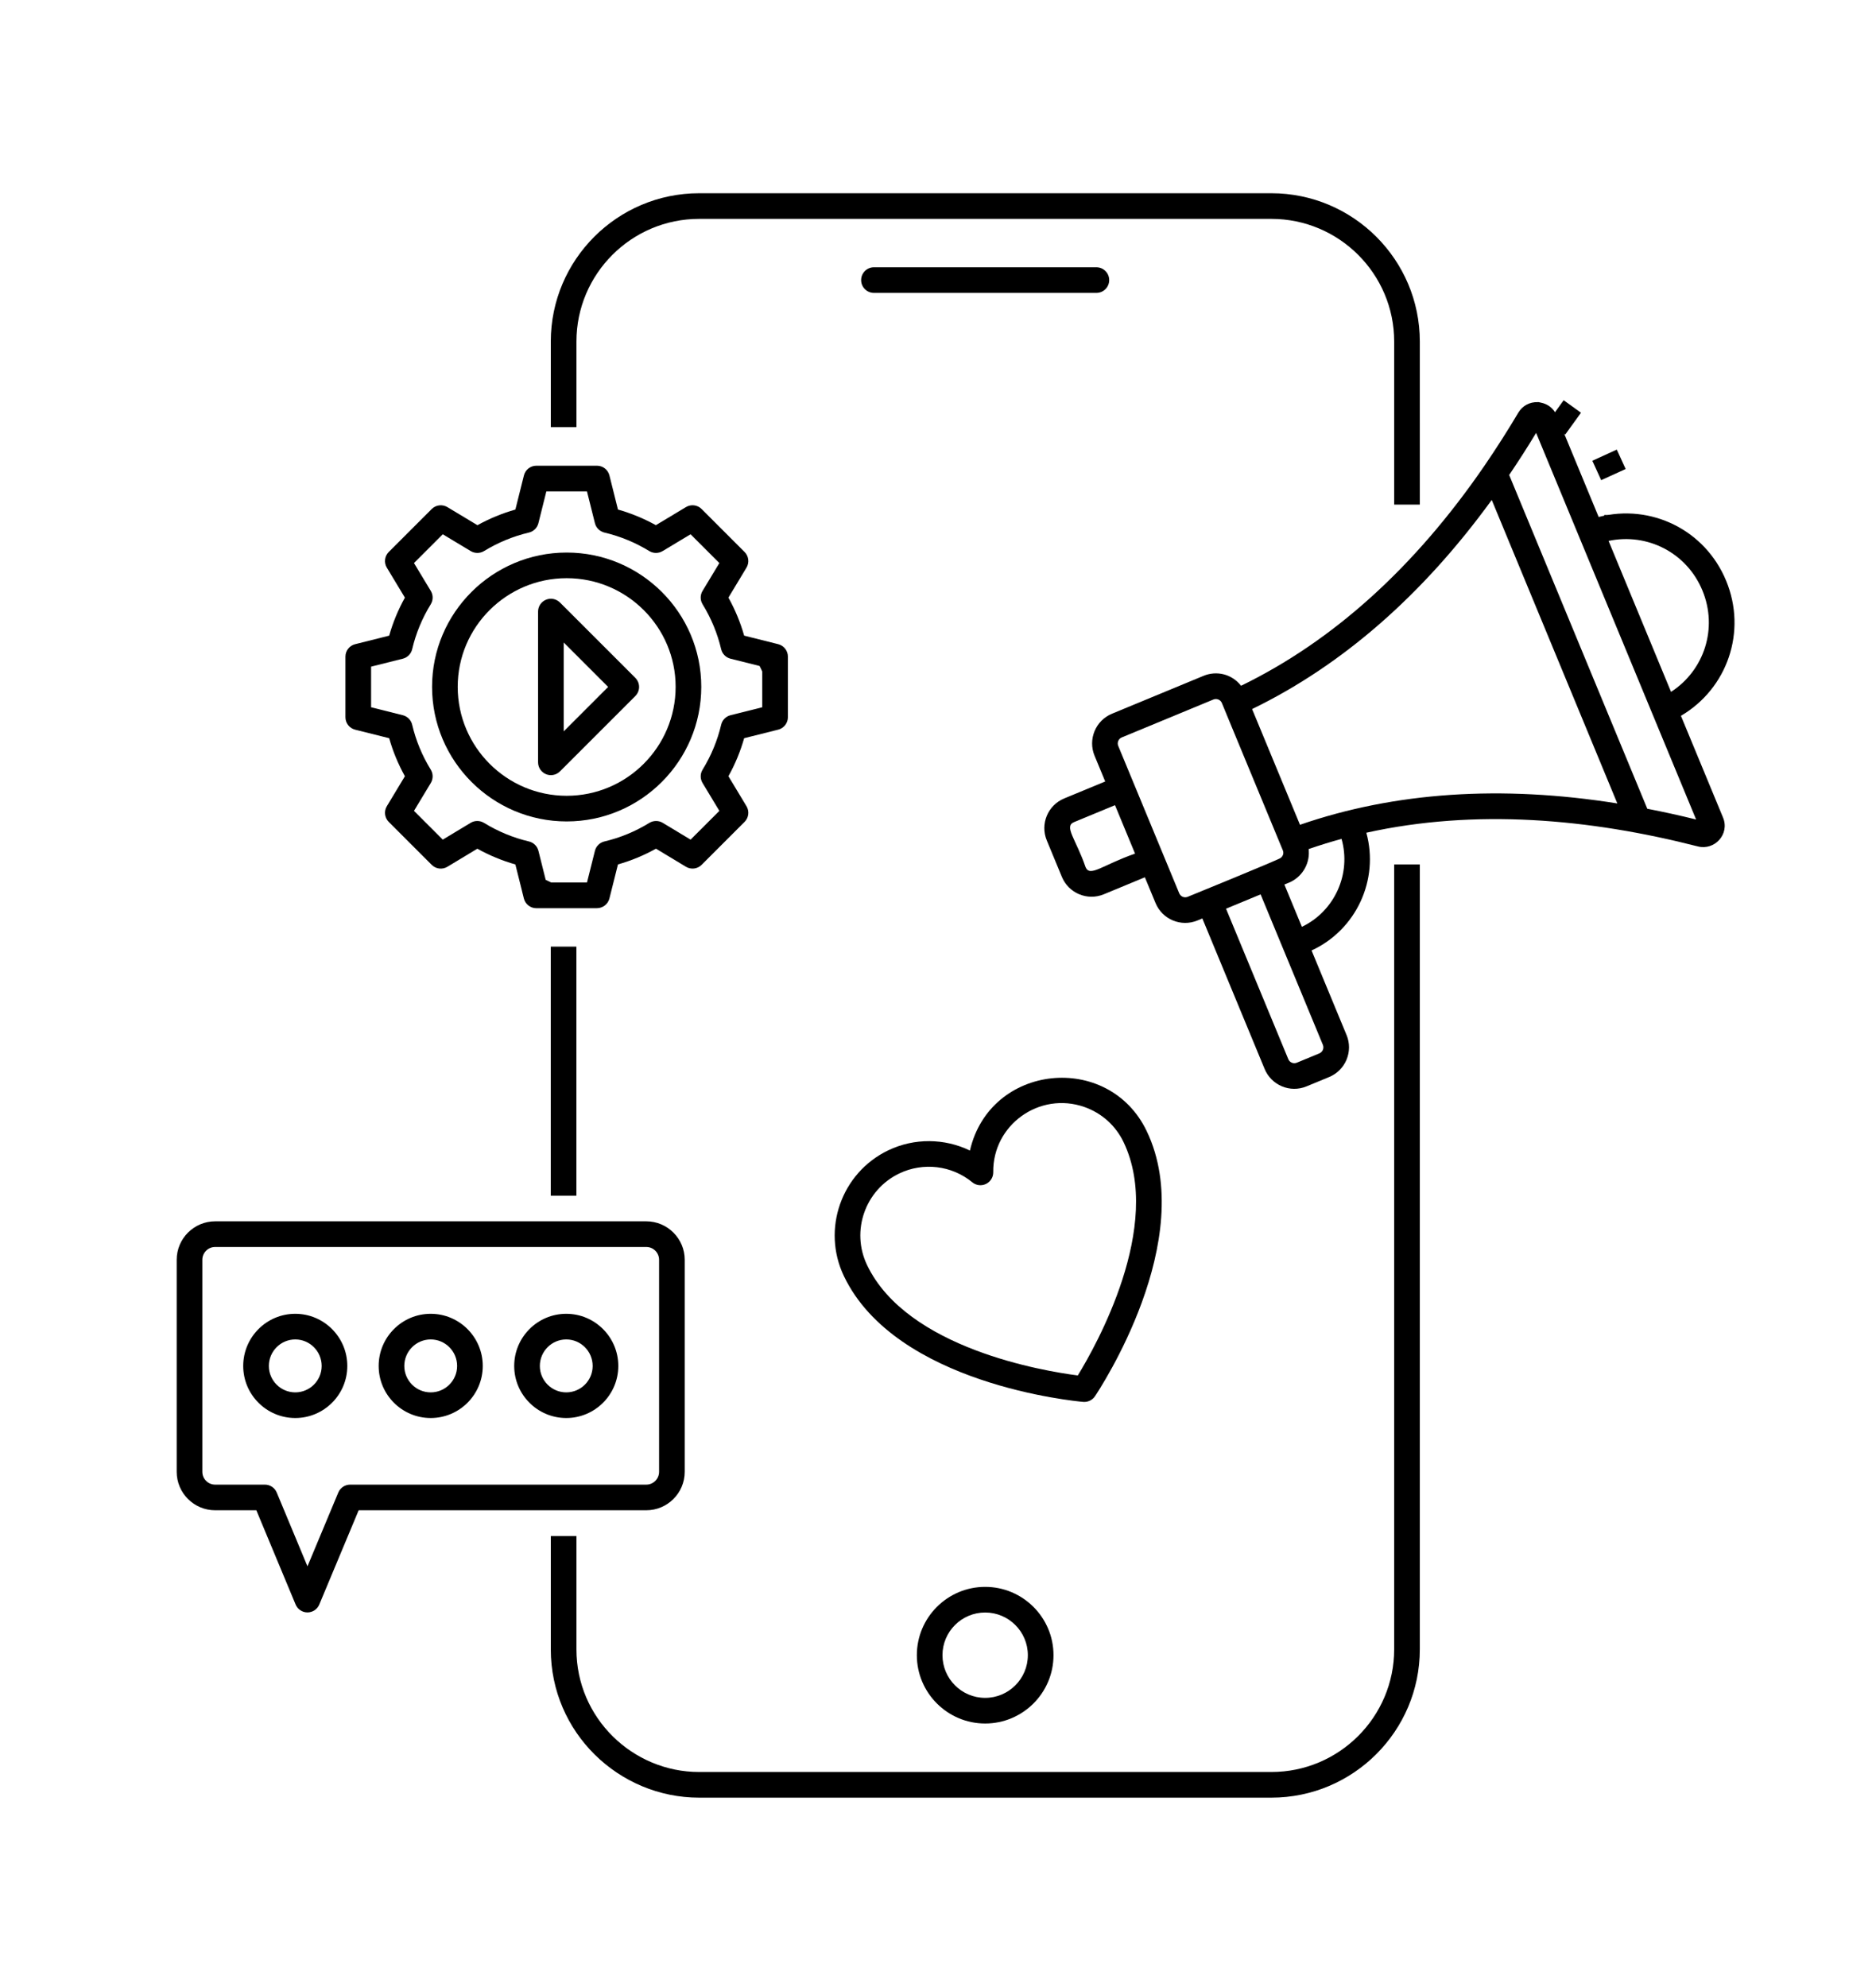 <?xml version="1.0" encoding="UTF-8" standalone="no" ?>
<!DOCTYPE svg PUBLIC "-//W3C//DTD SVG 1.1//EN" "http://www.w3.org/Graphics/SVG/1.1/DTD/svg11.dtd">
<svg xmlns="http://www.w3.org/2000/svg" xmlns:xlink="http://www.w3.org/1999/xlink" version="1.1" width="288" height="305" viewBox="0 0 288 305" xml:space="preserve">
<desc>Created with Fabric.js 3.6.6</desc>
<defs>
</defs>
<g transform="matrix(0.68 1.49 -1.49 0.68 247.01 71.37)"  >
<rect style="stroke: none; stroke-width: 1; stroke-dasharray: none; stroke-linecap: butt; stroke-dashoffset: 0; stroke-linejoin: miter; stroke-miterlimit: 4; fill: rgb(0,0,0); fill-rule: nonzero; opacity: 1;"  x="-1" y="-1.26" rx="0" ry="0" width="2" height="2.521" />
</g>
<g transform="matrix(-1.63 -0.16 0.16 -1.63 248.2 80.88)"  >
<rect style="stroke: none; stroke-width: 1; stroke-dasharray: none; stroke-linecap: butt; stroke-dashoffset: 0; stroke-linejoin: miter; stroke-miterlimit: 4; fill: rgb(0,0,0); fill-rule: nonzero; opacity: 1;"  x="-1.26" y="-1" rx="0" ry="0" width="2.52" height="2" />
</g>
<g transform="matrix(-0.96 1.33 -1.33 -0.96 240.17 64.08)"  >
<rect style="stroke: none; stroke-width: 1; stroke-dasharray: none; stroke-linecap: butt; stroke-dashoffset: 0; stroke-linejoin: miter; stroke-miterlimit: 4; fill: rgb(0,0,0); fill-rule: nonzero; opacity: 1;"  x="-1.26" y="-1" rx="0" ry="0" width="2.52" height="2" />
</g>
<g transform="matrix(1.2 0 0 1.2 146.71 152.82)"  >
<g style=""   >
		<g transform="matrix(1.64 0 0 1.64 3.79 -82.71)"  >
<path style="stroke: none; stroke-width: 1; stroke-dasharray: none; stroke-linecap: butt; stroke-dashoffset: 0; stroke-linejoin: miter; stroke-miterlimit: 4; fill: rgb(0,0,0); fill-rule: nonzero; opacity: 1;"  transform=" translate(-65.55, -15.57)" d="M 87.867 3.425 H 43.227 c -6.379 0 -11.57 5.19 -11.57 11.57 v 6.68 h 2 v -6.68 c 0 -5.277 4.293 -9.57 9.57 -9.57 h 44.64 c 5.282 0 9.58 4.293 9.58 9.57 v 12.72 h 2 V 14.995 C 99.447 8.615 94.252 3.425 87.867 3.425 z" stroke-linecap="round" />
</g>
		<g transform="matrix(1.64 0 0 1.64 3.79 42.93)"  >
<path style="stroke: none; stroke-width: 1; stroke-dasharray: none; stroke-linecap: butt; stroke-dashoffset: 0; stroke-linejoin: miter; stroke-miterlimit: 4; fill: rgb(0,0,0); fill-rule: nonzero; opacity: 1;"  transform=" translate(-65.55, -92.17)" d="M 31.657 108.165 v 8.84 c 0 6.479 5.294 11.57 11.57 11.57 h 44.64 c 6.385 0 11.58 -5.19 11.58 -11.57 V 55.774 h -2 v 61.23 c 0 5.277 -4.298 9.57 -9.58 9.57 H 43.227 c -5.177 0 -9.57 -4.204 -9.57 -9.57 v -8.84 H 31.657 z" stroke-linecap="round" />
</g>
		<g transform="matrix(1.64 0 0 1.64 -50.16 9.69)"  >
<rect style="stroke: none; stroke-width: 1; stroke-dasharray: none; stroke-linecap: butt; stroke-dashoffset: 0; stroke-linejoin: miter; stroke-miterlimit: 4; fill: rgb(0,0,0); fill-rule: nonzero; opacity: 1;"  x="-1" y="-9.715" rx="0" ry="0" width="2" height="19.43" />
</g>
		<g transform="matrix(1.64 0 0 1.64 3.78 -91.52)"  >
<path style="stroke: none; stroke-width: 1; stroke-dasharray: none; stroke-linecap: butt; stroke-dashoffset: 0; stroke-linejoin: miter; stroke-miterlimit: 4; fill: rgb(0,0,0); fill-rule: nonzero; opacity: 1;"  transform=" translate(-65.55, -10.19)" d="M 56.872 11.192 h 17.351 c 0.552 0 1 -0.447 1 -1 s -0.448 -1 -1 -1 H 56.872 c -0.552 0 -1 0.447 -1 1 S 56.32 11.192 56.872 11.192 z" stroke-linecap="round" />
</g>
		<g transform="matrix(1.64 0 0 1.64 3.78 84.41)"  >
<path style="stroke: none; stroke-width: 1; stroke-dasharray: none; stroke-linecap: butt; stroke-dashoffset: 0; stroke-linejoin: miter; stroke-miterlimit: 4; fill: rgb(0,0,0); fill-rule: nonzero; opacity: 1;"  transform=" translate(-65.55, -117.47)" d="M 60.218 117.468 c 0 2.939 2.391 5.33 5.33 5.33 s 5.33 -2.391 5.33 -5.33 c 0 -2.938 -2.391 -5.329 -5.33 -5.329 S 60.218 114.529 60.218 117.468 z M 68.877 117.468 c 0 1.836 -1.494 3.33 -3.33 3.33 s -3.33 -1.494 -3.33 -3.33 s 1.494 -3.329 3.33 -3.329 S 68.877 115.632 68.877 117.468 z" stroke-linecap="round" />
</g>
		<g transform="matrix(1.64 0 0 1.64 55.5 -31.97)"  >
<path style="stroke: none; stroke-width: 1; stroke-dasharray: none; stroke-linecap: butt; stroke-dashoffset: 0; stroke-linejoin: miter; stroke-miterlimit: 4; fill: rgb(0,0,0); fill-rule: nonzero; opacity: 1;"  transform=" translate(-97.09, -46.51)" d="M 123.35 33.651 c -1.644 -3.975 -5.882 -6.026 -9.942 -4.971 l -3.284 -7.937 c 0 -0 -0 -0 -0 -0 l -0 -0 c -0.219 -0.529 -0.687 -0.885 -1.239 -0.986 c -0.06 -0.011 -0.115 -0.033 -0.177 -0.038 c -0 0 -0.001 0 -0.001 0 c -0 0 -0 -0 -0 -0 c -0.019 -0.001 -0.037 0.005 -0.057 0.004 c -0.618 -0.023 -1.189 0.281 -1.507 0.816 c -0.828 1.396 -1.719 2.792 -2.647 4.148 c -5.423 7.906 -11.791 13.662 -18.984 17.161 c -0.728 -0.931 -1.918 -1.191 -2.924 -0.776 l -7.146 2.957 c -1.277 0.528 -1.887 1.997 -1.358 3.276 l 0.831 2.009 l -3.199 1.324 c -1.28 0.529 -1.889 1.994 -1.358 3.275 l 1.176 2.841 c 0.523 1.266 1.979 1.896 3.275 1.359 l 3.2 -1.325 l 0.832 2.009 c 0.526 1.272 1.985 1.893 3.275 1.358 l 0.376 -0.156 l 4.858 11.74 c 0.52 1.259 1.973 1.897 3.275 1.358 l 1.76 -0.728 c 1.278 -0.528 1.887 -1.998 1.358 -3.275 V 69.097 l -2.731 -6.599 c 3.5 -1.615 5.28 -5.529 4.273 -9.186 c 8.503 -1.883 17.388 -1.1 25.86 1.069 c 1.303 0.335 2.502 -0.954 1.966 -2.25 l -3.285 -7.938 C 123.445 42.067 124.994 37.623 123.35 33.651 z M 108.529 22.121 l 6.537 15.796 l 2.563 6.195 c 0 0 0.001 0.001 0.001 0.001 l 3.38 8.168 c -1.284 -0.319 -2.551 -0.595 -3.808 -0.839 l -10.775 -26.038 C 107.144 24.344 107.846 23.254 108.529 22.121 z M 73.381 55.991 c -0.741 -2.164 -1.708 -3.169 -0.901 -3.504 l 3.199 -1.324 l 1.564 3.779 C 74.684 55.834 73.72 56.809 73.381 55.991 z M 80.688 58.035 c -0.053 -0.129 -4.812 -11.628 -4.756 -11.493 c -0.107 -0.259 0.016 -0.557 0.275 -0.664 l 7.146 -2.957 c 0.269 -0.109 0.559 0.023 0.664 0.274 v 0.001 c -0.042 -0.1 0.555 1.359 4.755 11.493 c 0.083 0.2 0.034 0.434 -0.176 0.594 c -0.234 0.17 -7.144 2.987 -7.244 3.028 C 81.091 58.416 80.796 58.298 80.688 58.035 z M 91.621 70.525 l -1.76 0.728 c -0.259 0.105 -0.554 -0.013 -0.663 -0.275 l -4.858 -11.739 l 2.698 -1.117 l 4.858 11.74 C 92.002 70.121 91.879 70.417 91.621 70.525 z M 93.351 53.793 c 0.771 2.711 -0.523 5.629 -3.094 6.86 l -1.365 -3.299 l 0.37 -0.153 c 0.942 -0.39 1.604 -1.379 1.535 -2.471 c -0.003 -0.049 0 -0.098 -0.006 -0.147 C 91.686 54.276 92.545 54.012 93.351 53.793 z M 90.109 52.692 l -3.736 -9.027 c 7.041 -3.421 13.306 -8.894 18.694 -16.314 l 9.797 23.676 C 105.808 49.583 97.508 50.138 90.109 52.692 z M 119.054 42.324 l -0.429 -1.036 l -4.444 -10.74 c 3.022 -0.643 6.103 0.921 7.321 3.868 C 122.721 37.361 121.645 40.648 119.054 42.324 z" stroke-linecap="round" />
</g>
		<g transform="matrix(1.64 0 0 1.64 -49.77 -39.46)"  >
<path style="stroke: none; stroke-width: 1; stroke-dasharray: none; stroke-linecap: butt; stroke-dashoffset: 0; stroke-linejoin: miter; stroke-miterlimit: 4; fill: rgb(0,0,0); fill-rule: nonzero; opacity: 1;"  transform=" translate(-32.89, -41.94)" d="M 36.229 58.436 l 0.666 -2.654 c 1.028 -0.292 2.021 -0.703 2.966 -1.228 l 2.337 1.409 c 0.393 0.238 0.898 0.177 1.223 -0.149 l 3.351 -3.351 c 0.325 -0.325 0.387 -0.829 0.149 -1.223 l -1.409 -2.339 c 0.525 -0.944 0.936 -1.938 1.227 -2.966 l 2.655 -0.666 c 0.445 -0.111 0.757 -0.511 0.757 -0.97 v -4.729 c 0 -0.459 -0.312 -0.858 -0.757 -0.97 l -2.655 -0.666 c -0.291 -1.028 -0.702 -2.021 -1.227 -2.966 l 1.409 -2.337 c 0.237 -0.394 0.176 -0.898 -0.149 -1.224 l -3.351 -3.351 c -0.324 -0.325 -0.829 -0.386 -1.222 -0.15 l -2.347 1.411 c -0.939 -0.52 -1.929 -0.928 -2.957 -1.22 L 36.229 25.437 c -0.111 -0.445 -0.511 -0.758 -0.97 -0.758 H 30.529 c -0.459 0 -0.859 0.312 -0.97 0.758 l -0.666 2.662 c -1.028 0.292 -2.019 0.7 -2.958 1.22 l -2.347 -1.411 c -0.394 -0.235 -0.897 -0.175 -1.222 0.15 l -3.351 3.351 c -0.325 0.325 -0.387 0.83 -0.149 1.224 l 1.409 2.337 c -0.525 0.944 -0.936 1.938 -1.227 2.966 l -2.655 0.666 c -0.445 0.111 -0.757 0.511 -0.757 0.97 v 4.729 c 0 0.459 0.312 0.858 0.757 0.97 l 2.655 0.665 c 0.291 1.029 0.702 2.022 1.227 2.967 l -1.409 2.338 c -0.237 0.395 -0.176 0.898 0.149 1.224 l 3.351 3.351 c 0.325 0.326 0.83 0.388 1.223 0.149 l 2.337 -1.409 c 0.944 0.525 1.938 0.936 2.966 1.228 l 0.531 2.12 c 0.001 0.005 0 0.011 0.002 0.016 l 0.13 0.521 c 0.112 0.444 0.512 0.757 0.97 0.757 h 0.93 c 0.004 0 0.007 -0.002 0.011 -0.002 h 3.791 C 35.717 59.193 36.117 58.882 36.229 58.436 z M 34.479 57.193 h -2.796 c -0.143 -0.064 -0.284 -0.137 -0.425 -0.209 l -0.567 -2.264 c -0.091 -0.363 -0.377 -0.645 -0.741 -0.73 c -1.231 -0.289 -2.41 -0.777 -3.505 -1.45 c -0.319 -0.193 -0.72 -0.197 -1.04 -0.004 l -2.176 1.312 l -2.245 -2.244 l 1.312 -2.176 c 0.193 -0.32 0.191 -0.722 -0.004 -1.04 c -0.673 -1.096 -1.161 -2.274 -1.45 -3.505 c -0.086 -0.364 -0.368 -0.65 -0.73 -0.741 l -2.474 -0.62 v -3.169 l 2.474 -0.62 c 0.363 -0.091 0.645 -0.377 0.73 -0.741 c 0.289 -1.23 0.777 -2.41 1.45 -3.505 c 0.196 -0.318 0.197 -0.72 0.004 -1.04 l -1.312 -2.175 l 2.245 -2.245 l 2.184 1.313 c 0.319 0.191 0.719 0.19 1.037 -0.004 c 1.089 -0.667 2.267 -1.152 3.5 -1.443 c 0.364 -0.087 0.649 -0.368 0.74 -0.731 l 0.62 -2.48 h 3.168 l 0.621 2.48 c 0.091 0.363 0.376 0.645 0.74 0.731 c 1.233 0.291 2.411 0.776 3.5 1.443 c 0.319 0.194 0.719 0.195 1.037 0.004 l 2.184 -1.313 l 2.245 2.245 l -1.312 2.175 c -0.193 0.32 -0.191 0.722 0.004 1.04 c 0.672 1.096 1.16 2.274 1.449 3.505 c 0.086 0.364 0.368 0.65 0.73 0.741 l 2.268 0.568 c 0.077 0.146 0.145 0.289 0.207 0.429 v 2.792 l -2.474 0.62 c -0.363 0.091 -0.645 0.377 -0.73 0.741 c -0.289 1.229 -0.776 2.409 -1.449 3.505 c -0.196 0.318 -0.197 0.72 -0.004 1.04 l 1.312 2.176 l -2.245 2.244 l -2.176 -1.312 c -0.319 -0.192 -0.72 -0.189 -1.04 0.004 c -1.095 0.673 -2.274 1.161 -3.505 1.45 c -0.364 0.086 -0.65 0.367 -0.741 0.73 L 34.479 57.193 z" stroke-linecap="round" />
</g>
		<g transform="matrix(1.64 0 0 1.64 -49.77 -39.46)"  >
<path style="stroke: none; stroke-width: 1; stroke-dasharray: none; stroke-linecap: butt; stroke-dashoffset: 0; stroke-linejoin: miter; stroke-miterlimit: 4; fill: rgb(0,0,0); fill-rule: nonzero; opacity: 1;"  transform=" translate(-32.89, -41.94)" d="M 43.394 41.928 c 0 -5.775 -4.71 -10.475 -10.5 -10.475 s -10.5 4.699 -10.5 10.475 c 0 5.79 4.71 10.5 10.5 10.5 S 43.394 47.718 43.394 41.928 z M 32.894 50.428 c -4.687 0 -8.5 -3.813 -8.5 -8.5 c 0 -4.673 3.813 -8.475 8.5 -8.475 s 8.5 3.802 8.5 8.475 C 41.394 46.614 37.581 50.428 32.894 50.428 z" stroke-linecap="round" />
</g>
		<g transform="matrix(1.64 0 0 1.64 -46.96 -39.46)"  >
<path style="stroke: none; stroke-width: 1; stroke-dasharray: none; stroke-linecap: butt; stroke-dashoffset: 0; stroke-linejoin: miter; stroke-miterlimit: 4; fill: rgb(0,0,0); fill-rule: nonzero; opacity: 1;"  transform=" translate(-34.61, -41.94)" d="M 32.377 35.35 c -0.286 -0.286 -0.716 -0.373 -1.09 -0.217 c -0.374 0.154 -0.617 0.52 -0.617 0.924 v 11.76 c 0 0.404 0.244 0.77 0.617 0.924 c 0.124 0.052 0.254 0.076 0.383 0.076 c 0.26 0 0.516 -0.102 0.707 -0.293 l 5.88 -5.88 c 0.391 -0.391 0.391 -1.023 0 -1.414 L 32.377 35.35 z M 32.67 45.402 v -6.932 l 3.466 3.466 L 32.67 45.402 z" stroke-linecap="round" />
</g>
		<g transform="matrix(1.64 0 0 1.64 -67.16 53.92)"  >
<path style="stroke: none; stroke-width: 1; stroke-dasharray: none; stroke-linecap: butt; stroke-dashoffset: 0; stroke-linejoin: miter; stroke-miterlimit: 4; fill: rgb(0,0,0); fill-rule: nonzero; opacity: 1;"  transform=" translate(-22.29, -98.88)" d="M 5.477 106.165 h 3.213 l 3.064 7.354 c 0.155 0.372 0.519 0.615 0.922 0.615 h 0 c 0.403 0 0.767 -0.242 0.923 -0.614 l 3.073 -7.355 h 22.434 c 1.654 0 3 -1.346 3 -3 V 86.625 c 0 -1.654 -1.346 -3 -3 -3 H 5.477 c -1.654 0 -3 1.346 -3 3 v 16.54 C 2.477 104.819 3.823 106.165 5.477 106.165 z M 4.477 86.625 c 0 -0.552 0.449 -1 1 -1 h 33.63 c 0.551 0 1 0.448 1 1 v 16.54 c 0 0.552 -0.449 1 -1 1 H 16.007 c -0.403 0 -0.767 0.242 -0.923 0.614 l -2.406 5.759 l -2.398 -5.758 c -0.155 -0.372 -0.52 -0.615 -0.923 -0.615 H 5.477 c -0.551 0 -1 -0.448 -1 -1 V 86.625 z" stroke-linecap="round" />
</g>
		<g transform="matrix(1.64 0 0 1.64 -84.49 47.39)"  >
<path style="stroke: none; stroke-width: 1; stroke-dasharray: none; stroke-linecap: butt; stroke-dashoffset: 0; stroke-linejoin: miter; stroke-miterlimit: 4; fill: rgb(0,0,0); fill-rule: nonzero; opacity: 1;"  transform=" translate(-11.72, -94.89)" d="M 11.723 98.96 c 2.238 0 4.06 -1.821 4.06 -4.061 c 0 -2.244 -1.821 -4.069 -4.06 -4.069 c -2.239 0 -4.06 1.825 -4.06 4.069 C 7.663 97.139 9.484 98.96 11.723 98.96 z M 11.723 92.83 c 1.136 0 2.06 0.929 2.06 2.069 c 0 1.136 -0.924 2.061 -2.06 2.061 s -2.06 -0.925 -2.06 -2.061 C 9.663 93.759 10.587 92.83 11.723 92.83 z" stroke-linecap="round" />
</g>
		<g transform="matrix(1.64 0 0 1.64 -67.16 47.39)"  >
<path style="stroke: none; stroke-width: 1; stroke-dasharray: none; stroke-linecap: butt; stroke-dashoffset: 0; stroke-linejoin: miter; stroke-miterlimit: 4; fill: rgb(0,0,0); fill-rule: nonzero; opacity: 1;"  transform=" translate(-22.29, -94.89)" d="M 22.292 98.96 c 2.239 0 4.06 -1.821 4.06 -4.061 c 0 -2.244 -1.821 -4.069 -4.06 -4.069 s -4.06 1.825 -4.06 4.069 C 18.232 97.139 20.053 98.96 22.292 98.96 z M 22.292 92.83 c 1.136 0 2.06 0.929 2.06 2.069 c 0 1.136 -0.924 2.061 -2.06 2.061 s -2.06 -0.925 -2.06 -2.061 C 20.232 93.759 21.156 92.83 22.292 92.83 z" stroke-linecap="round" />
</g>
		<g transform="matrix(1.64 0 0 1.64 -49.82 47.39)"  >
<path style="stroke: none; stroke-width: 1; stroke-dasharray: none; stroke-linecap: butt; stroke-dashoffset: 0; stroke-linejoin: miter; stroke-miterlimit: 4; fill: rgb(0,0,0); fill-rule: nonzero; opacity: 1;"  transform=" translate(-32.86, -94.89)" d="M 32.862 98.96 c 2.239 0 4.06 -1.821 4.06 -4.061 c 0 -2.244 -1.821 -4.069 -4.06 -4.069 s -4.06 1.825 -4.06 4.069 C 28.802 97.139 30.623 98.96 32.862 98.96 z M 32.862 92.83 c 1.136 0 2.06 0.929 2.06 2.069 c 0 1.136 -0.924 2.061 -2.06 2.061 s -2.06 -0.925 -2.06 -2.061 C 30.802 93.759 31.726 92.83 32.862 92.83 z" stroke-linecap="round" />
</g>
		<g transform="matrix(1.64 0 0 1.64 5.45 31.27)"  >
<path style="stroke: none; stroke-width: 1; stroke-dasharray: none; stroke-linecap: butt; stroke-dashoffset: 0; stroke-linejoin: miter; stroke-miterlimit: 4; fill: rgb(0,0,0); fill-rule: nonzero; opacity: 1;"  transform=" translate(-66.57, -85.07)" d="M 73.283 97.714 c 0.331 0 0.643 -0.164 0.83 -0.441 c 0.333 -0.495 8.101 -12.209 4.036 -20.689 c -2.975 -6.207 -12.23 -5.271 -13.788 1.521 c -1.979 -0.96 -4.336 -0.994 -6.373 -0.017 c -3.659 1.754 -5.209 6.158 -3.455 9.817 c 4.047 8.443 18.068 9.754 18.664 9.806 C 73.226 97.713 73.254 97.714 73.283 97.714 z M 56.337 87.039 c -1.277 -2.664 -0.149 -5.872 2.516 -7.149 c 1.845 -0.884 4.082 -0.637 5.689 0.689 c 0.3 0.249 0.718 0.301 1.069 0.131 c 0.352 -0.168 0.573 -0.525 0.568 -0.915 c -0.051 -3.687 3.605 -6.322 7.116 -5.087 c 1.349 0.477 2.433 1.449 3.051 2.74 c 3.135 6.538 -2.178 15.931 -3.571 18.201 C 70.128 95.309 59.457 93.549 56.337 87.039 z" stroke-linecap="round" />
</g>
</g>
</g>
</svg>